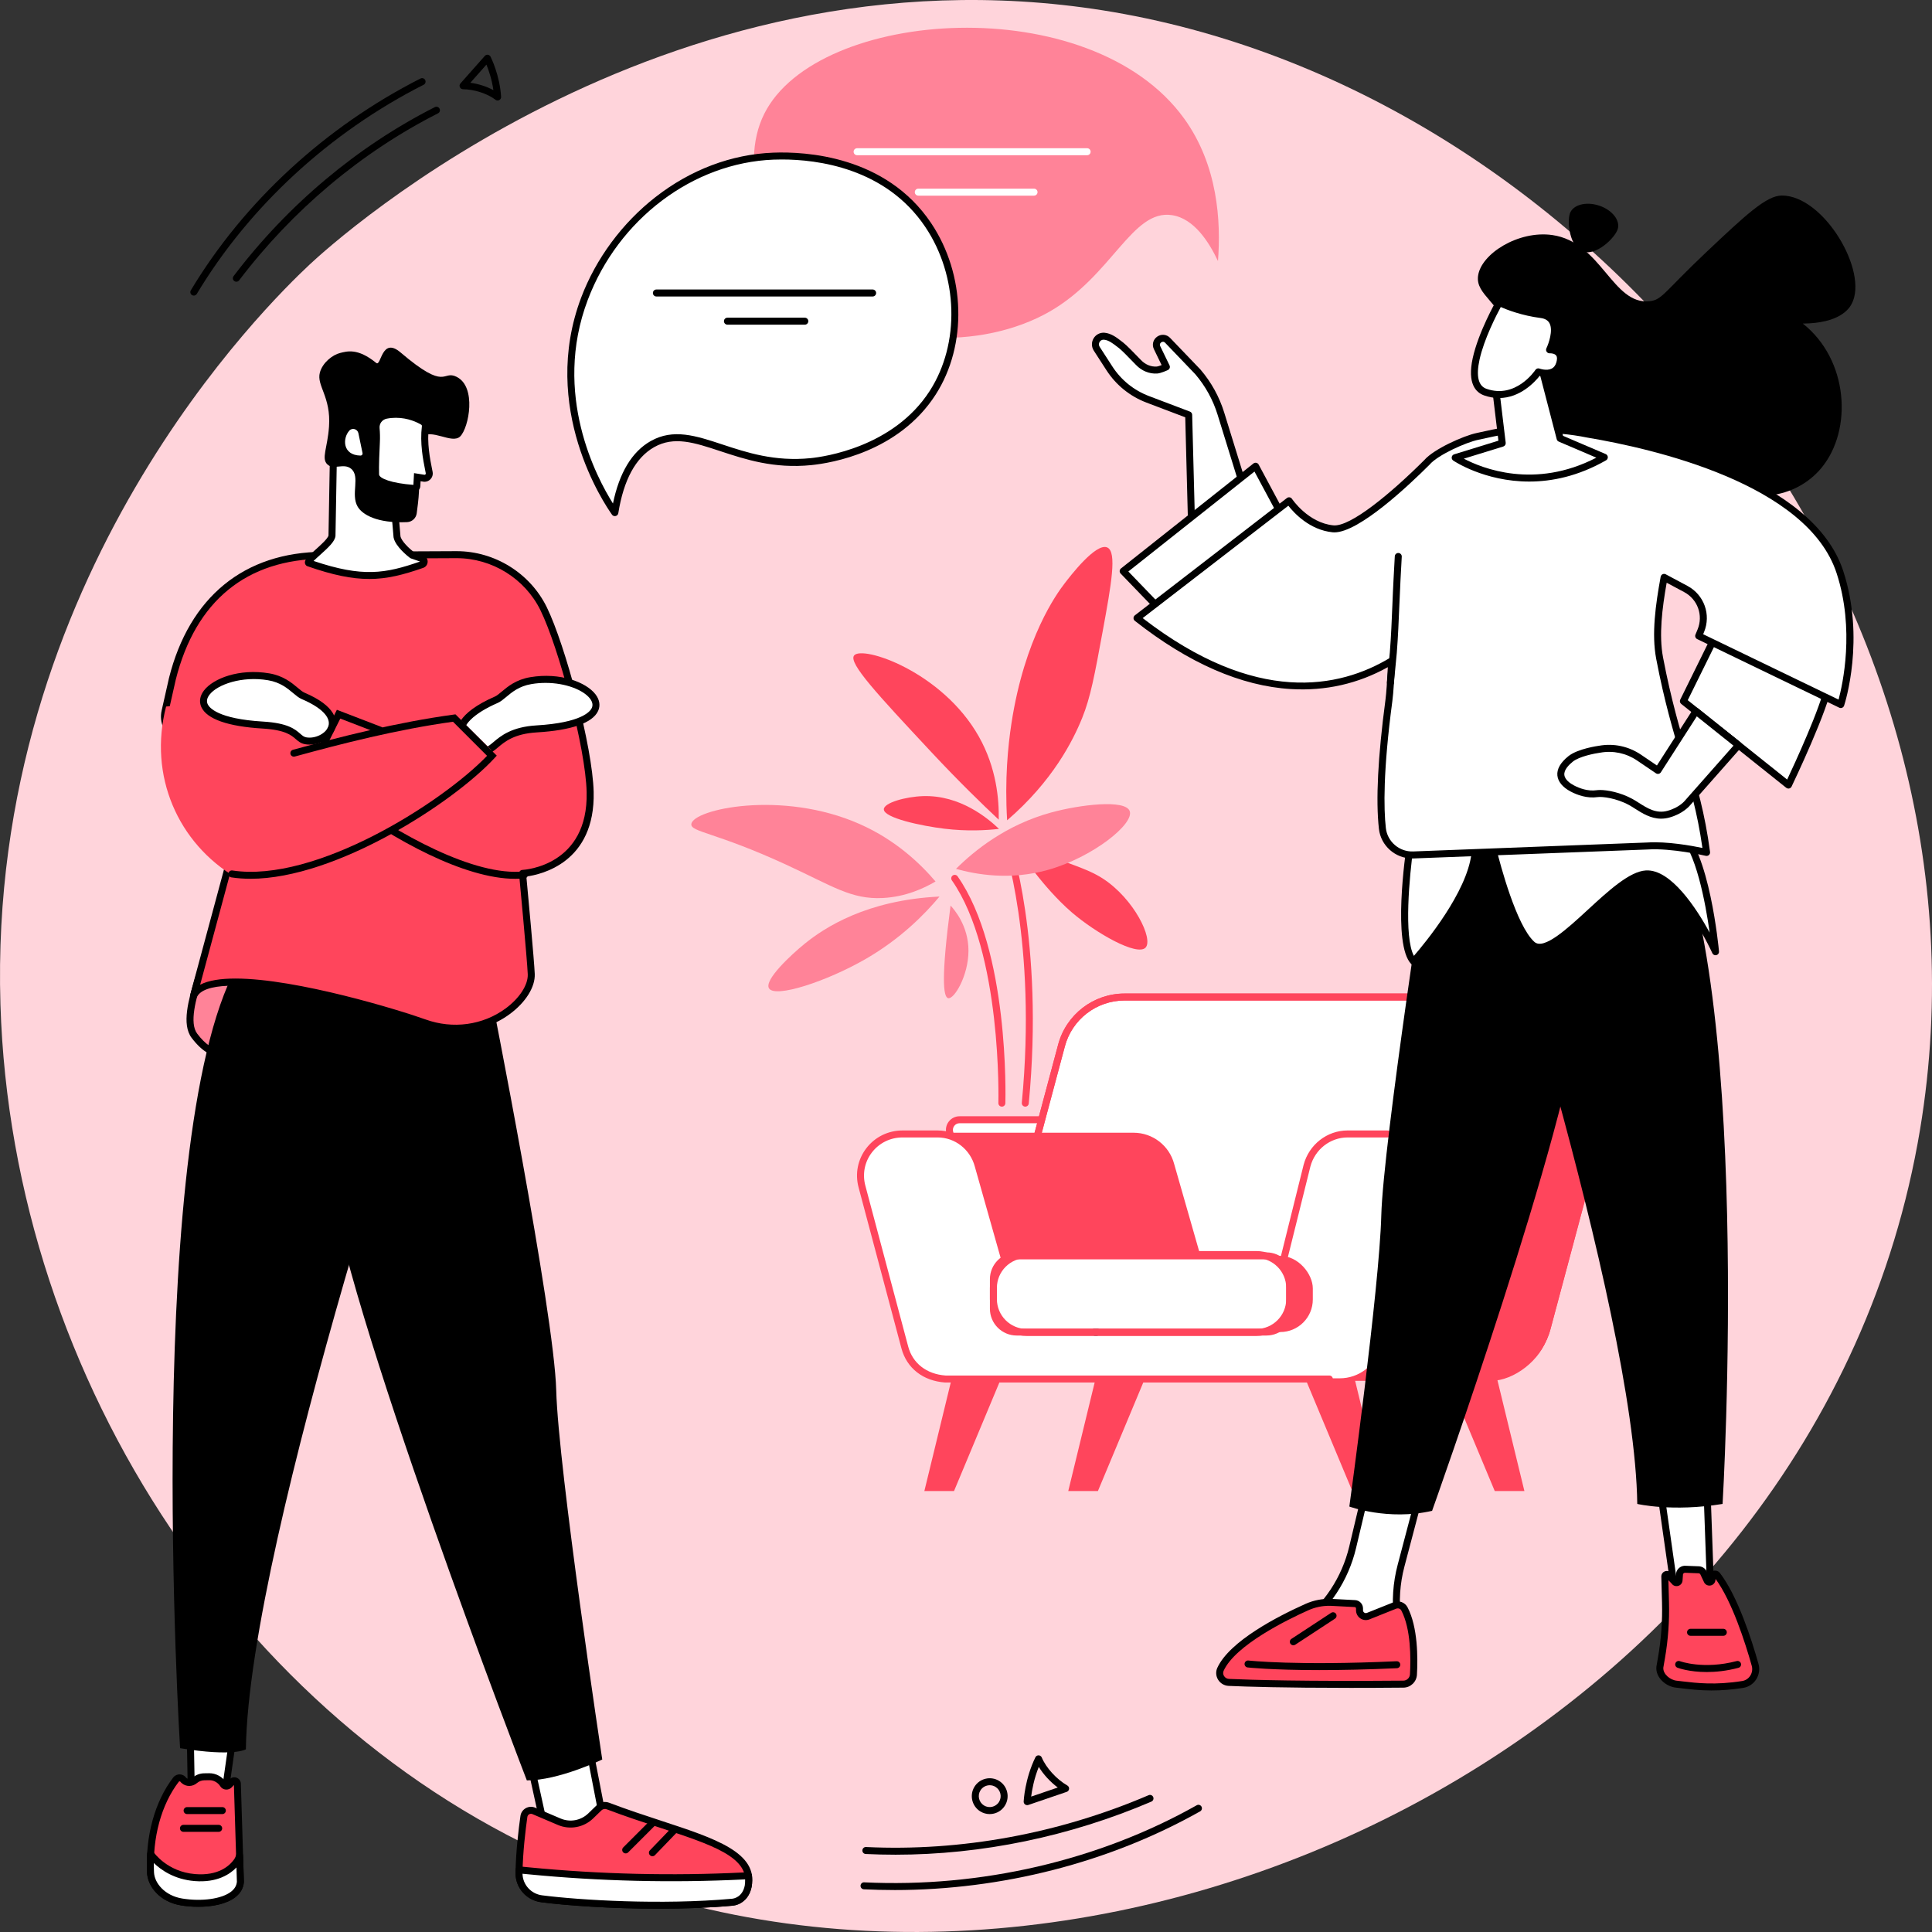 <?xml version="1.0" encoding="UTF-8"?>
<svg xmlns="http://www.w3.org/2000/svg" id="Capa_2" data-name="Capa 2" viewBox="0 0 1830 1830">
  <rect x="0" y="0" width="1830" height="1830" fill="#333333" stroke="none"/>
  <defs>
    <style>
      .cls-1 {
        fill: #fff;
      }

      .cls-2 {
        fill: #ffd4db;
      }

      .cls-3 {
        fill: #ff8398;
      }

      .cls-4 {
        fill: #ff455c;
      }
    </style>
  </defs>
  <g id="Illustration">
    <g id="Social_skills_coach" data-name="Social skills coach">
      <path class="cls-2" d="M1064.93,13.29C640.56-65.13,317.3,228.06,293.34,250.52,255.35,286.12-12.02,545.16.42,951.42c10.96,358.01,235,692.63,552.05,819.96,494.6,198.63,1170.18-125.45,1266.19-701.35C1901.22,574.8,1521.14,97.6,1064.93,13.29Z"></path>
      <g>
        <g>
          <path class="cls-1" d="M1021.84,1060.62h-112.92c-6.24,0-10.85,5.86-9.34,11.91,7.32,29.37,18.34,53.62,26.5,69.11,6,11.38,17.78,18.51,30.65,18.51h17.31c12.87,0,24.65-7.13,30.65-18.51,8.16-15.49,19.18-39.74,26.5-69.11,1.51-6.05-3.11-11.91-9.34-11.91Z"></path>
          <path class="cls-4" d="M974.04,1163.46h-17.31c-14.12,0-26.98-7.77-33.58-20.28-8.11-15.39-19.34-40.01-26.78-69.85-.96-3.87-.1-7.89,2.35-11.03,2.47-3.16,6.19-4.98,10.2-4.98h112.92c4.01,0,7.73,1.81,10.2,4.98,2.46,3.15,3.32,7.17,2.35,11.03-7.44,29.85-18.67,54.46-26.78,69.85-6.59,12.51-19.46,20.28-33.58,20.28ZM908.92,1063.93c-1.96,0-3.78.89-4.99,2.44-1.2,1.53-1.61,3.49-1.15,5.36,7.28,29.21,18.27,53.3,26.22,68.37,5.45,10.33,16.07,16.75,27.72,16.75h17.31c11.65,0,22.28-6.42,27.72-16.75,7.94-15.07,18.94-39.16,26.22-68.37.47-1.88.05-3.83-1.15-5.36-1.21-1.55-3.03-2.44-4.99-2.44h-112.92Z"></path>
        </g>
        <g>
          <path class="cls-4" d="M946.01,776.42c.36-19.23-2.11-49.01-18.81-78.69-34.76-61.79-110.73-86.77-118.22-76.82-5.45,7.23,22.26,36.92,73.31,91.61,25.75,27.59,48.16,49.31,63.72,63.9Z"></path>
          <path class="cls-4" d="M953.96,777c-2.36-38.66.78-70.19,4.07-91.71,12.49-81.52,43.22-123.29,50.16-132.39,5.1-6.69,29.98-39.3,40.69-34.31,9.21,4.3,3.85,34.51-4.41,79.38-7.66,41.63-11.5,62.45-19.4,82.02-8.79,21.76-28.07,59.97-71.1,97Z"></path>
          <path class="cls-4" d="M946.26,785.12c-10.26-9.8-36.69-32.22-72.02-31.03-16.42.55-36.92,6.28-37.06,12.44-.18,8.2,35.73,15.82,57.34,18.43,21.49,2.6,39.52,1.55,51.73.16Z"></path>
          <path class="cls-4" d="M963.32,802.6c4.71,7.42,11.41,17.27,20.29,28.22,4.29,5.3,16.99,20.85,31.75,33.52,22.99,19.72,61.71,41.62,69.7,33.26,7.67-8.03-10.84-46.18-40.33-65.34-9.73-6.32-19.79-10.01-37.3-16.43-17.89-6.56-33.22-10.67-44.1-13.23Z"></path>
          <path class="cls-4" d="M971.16,1048.21c-.11,0-.21,0-.32-.01-1.82-.17-3.15-1.79-2.98-3.61,14.67-153.13-17.52-246.77-17.85-247.69-.61-1.72.3-3.61,2.02-4.22,1.73-.61,3.61.3,4.22,2.02.33.94,33.02,95.81,18.2,250.52-.16,1.71-1.6,2.99-3.29,2.99Z"></path>
        </g>
        <g>
          <path class="cls-4" d="M948.98,1048.21s-.06,0-.1,0c-1.83-.05-3.26-1.58-3.21-3.4.04-1.42,3.56-142.96-44.05-210.93-1.05-1.5-.68-3.56.81-4.61,1.5-1.05,3.56-.68,4.61.81,48.87,69.77,45.41,209.02,45.24,214.92-.05,1.79-1.52,3.21-3.3,3.21Z"></path>
          <path class="cls-3" d="M900.37,857.78c3.11,3.31,17.03,18.86,16.97,42.89-.06,23.68-13.67,46.18-19.28,44.81-4.71-1.15-6.63-19.85,2.31-87.7Z"></path>
          <path class="cls-3" d="M889.92,849.21c-14.23,17.01-36.92,40.05-69.95,59.13-36.54,21.09-85.87,37.4-91.6,27.78-4.69-7.88,20.76-31.59,33.74-42.14,19.03-15.47,58.98-41.46,127.81-44.76Z"></path>
          <path class="cls-3" d="M886.15,834.96c-14.01-16.47-37.33-39.14-71.88-54.43-73.58-32.57-158.08-13.98-159.43.08-.72,7.55,23.08,7.69,89.53,38.28,44.23,20.36,61.84,33.24,91.83,31.71,21.47-1.1,38.69-9.04,49.94-15.65Z"></path>
          <path class="cls-3" d="M905.51,822.99c17.39-17.25,47.35-41.73,90.32-53.44,27.01-7.36,69.9-12.6,74.2-1.35,4.62,12.07-34.92,43.82-77.39,55.76-36.23,10.19-68.47,4.25-87.13-.97Z"></path>
        </g>
      </g>
      <g>
        <g>
          <polygon class="cls-4" points="1280.89 1412.32 1308.98 1412.32 1280.53 1295.36 1232.02 1295.36 1280.89 1412.32"></polygon>
          <polygon class="cls-4" points="1415.83 1412.32 1443.92 1412.32 1415.47 1295.36 1366.96 1295.36 1415.83 1412.32"></polygon>
          <polygon class="cls-4" points="1039.95 1412.32 1011.86 1412.32 1040.31 1295.36 1088.82 1295.36 1039.95 1412.32"></polygon>
          <polygon class="cls-4" points="903.65 1412.32 875.56 1412.32 904.01 1295.36 952.52 1295.36 903.65 1412.32"></polygon>
        </g>
        <g>
          <path class="cls-1" d="M1002.11,1303.96h403.64c28.02,0,52.53-18.85,59.72-45.93l63.07-235.99c10.42-39.22-17.79-77.67-58.37-77.67h-404.99c-28.02,0-52.53,18.85-59.72,45.93l-63.07,235.99c-10.42,39.22,19.14,77.67,59.72,77.67Z"></path>
          <path class="cls-4" d="M1405.75,1307.27h-403.64c-20.38,0-39.19-9.26-51.61-25.42-12.42-16.15-16.54-36.71-11.31-56.41l63.07-235.99c7.57-28.48,33.44-48.38,62.92-48.38h404.99c19.95,0,38.32,9,50.38,24.69,12.45,16.19,16.53,37.01,11.18,57.13l-63.07,235.99c-7.57,28.48-33.44,48.38-62.92,48.38ZM1065.18,947.69c-26.48,0-49.73,17.87-56.53,43.47l-63.07,235.99c-4.7,17.69-1,36.16,10.16,50.67,11.16,14.51,28.06,22.84,46.37,22.84h403.64c26.48,0,49.73-17.87,56.53-43.47l63.07-235.99c4.81-18.11,1.16-36.84-10.03-51.39-10.8-14.05-27.26-22.11-45.14-22.11h-404.99Z"></path>
        </g>
        <path class="cls-4" d="M1405.75,1307.27h-27.6c-1.83,0-3.31-1.48-3.31-3.31s1.48-3.31,3.31-3.31h27.6c26.48,0,49.73-17.87,56.53-43.47l63.07-235.99c4.81-18.11,1.16-36.84-10.03-51.39-10.8-14.05-27.26-22.11-45.14-22.11h-404.99c-26.48,0-49.73,17.87-56.53,43.47l-63.07,235.99c-4.7,17.69-1,36.16,10.16,50.67,11.16,14.51,28.06,22.84,46.37,22.84h91.65c1.83,0,3.31,1.48,3.31,3.31s-1.48,3.31-3.31,3.31h-91.65c-20.38,0-39.19-9.26-51.61-25.42-12.42-16.15-16.54-36.71-11.31-56.41l63.07-235.99c7.57-28.48,33.44-48.38,62.92-48.38h404.99c19.95,0,38.32,9,50.38,24.69,12.45,16.19,16.53,37.01,11.18,57.13l-63.07,235.99c-7.57,28.48-33.44,48.38-62.92,48.38Z"></path>
        <path class="cls-4" d="M1114.32,1305.32h-218.07c-18.04,0-33.82-12.14-38.45-29.57l-40.61-152.82c-6.71-25.25,12.33-50.01,38.45-50.01h218.07c18.04,0,33.82,12.14,38.45,29.57l39.42,137.65c6.71,25.25-11.14,65.18-37.27,65.18Z"></path>
        <path class="cls-4" d="M1196.88,1257.79l43.02-155.56c4.63-17.43,20.42-29.98,38.45-29.98h100.13c13.77,0,25.81-9.26,29.35-22.57l20.29-76.31c4.32-16.26,18.34-28.01,34.84-29.47h8.57c42.7-.72,66.57,34.24,61.16,70.91l-28,105.73c-.16.79-.35,1.59-.56,2.38l-37.88,142.01c-6.57,23.53-32.52,43.01-53.98,43.01h-176.95c-26.13,0-45.16-24.9-38.45-50.16Z"></path>
        <path class="cls-1" d="M854.88,1073.4h33.2c18.04,0,33.82,12.58,38.45,30.02l41.97,158.68h227.34l42.16-158.68c4.63-17.43,20.41-30.02,38.45-30.02h33.2c26.13,0,45.16,24.6,38.45,49.85l-40.61,152.77c-4.63,17.43-20.42,29.52-38.45,29.52h-373.56c-19.46-1.36-33.82-12.17-38.45-29.6l-40.61-152.67c-6.71-25.25,12.33-49.86,38.45-49.86Z"></path>
        <path class="cls-4" d="M1259.16,1309.52h-363.67c-.08,0-.15,0-.23,0-20.93-1.46-36.42-13.57-41.42-32.39l-40.61-152.5c-3.44-12.96-.75-26.47,7.39-37.05,8.21-10.68,20.7-16.8,34.26-16.8h33.2c19.44,0,36.57,13.35,41.65,32.47l42.63,150.79h224.97l37.46-150.74c5.1-19.17,22.22-32.53,41.67-32.53h37.76c1.83,0,3.31,1.48,3.31,3.31s-1.48,3.31-3.31,3.31h-37.76c-16.45,0-30.95,11.33-35.26,27.56l-38.07,153.2c-.37,1.47-1.69,2.51-3.21,2.51h-230.05c-1.48,0-2.78-.98-3.18-2.41l-43.33-153.25c-4.33-16.28-18.82-27.61-35.27-27.61h-33.2c-11.5,0-22.07,5.18-29.02,14.21-6.88,8.94-9.15,20.36-6.24,31.32l40.61,152.5c4.23,15.93,17.45,26.19,35.38,27.48h363.55c1.83,0,3.31,1.48,3.31,3.31s-1.48,3.31-3.31,3.31Z"></path>
        <rect class="cls-4" x="962.83" y="1189.58" width="280.67" height="72.13" rx="30.85" ry="30.85"></rect>
        <g>
          <rect class="cls-1" x="940.96" y="1188.3" width="280.67" height="73.81" rx="31.56" ry="31.56" transform="translate(2162.58 2450.42) rotate(180)"></rect>
          <path class="cls-4" d="M1190.06,1265.42h-217.55c-19.23,0-34.87-15.64-34.87-34.87v-10.68c0-19.23,15.64-34.87,34.87-34.87h217.55c19.23,0,34.87,15.64,34.87,34.87v10.68c0,19.23-15.64,34.87-34.87,34.87ZM972.52,1191.61c-15.58,0-28.25,12.68-28.25,28.26v10.68c0,15.58,12.68,28.25,28.25,28.25h217.55c15.58,0,28.25-12.67,28.25-28.25v-10.68c0-15.58-12.68-28.26-28.25-28.26h-217.55Z"></path>
        </g>
        <path d="M1039.25,1265.02h-2.49c-1.83,0-3.31-1.48-3.31-3.31s1.48-3.31,3.31-3.31h2.49c1.83,0,3.31,1.48,3.31,3.31s-1.48,3.31-3.31,3.31Z"></path>
        <path class="cls-4" d="M1199.58,1265.02h-236.58c-13.98,0-25.35-11.37-25.35-25.35v-28.05c0-13.98,11.37-25.35,25.35-25.35h236.58c13.98,0,25.35,11.37,25.35,25.35v28.05c0,13.98-11.37,25.35-25.35,25.35ZM963,1192.89c-10.33,0-18.73,8.4-18.73,18.73v28.05c0,10.33,8.4,18.73,18.73,18.73h236.58c10.33,0,18.73-8.4,18.73-18.73v-28.05c0-10.33-8.4-18.73-18.73-18.73h-236.58Z"></path>
      </g>
      <g>
        <g>
          <g>
            <g>
              <path class="cls-1" d="M1348.97,1399.96l-21.9,83.03c-4.38,16.6-5.53,33.88-3.4,50.91l4.38,35.08-110.59-18.05,14.29-10.53c24.81-18.28,42.34-44.77,49.46-74.75l19.03-80.1,48.72,14.42Z"></path>
              <path d="M1328.06,1572.28c-.18,0-.36-.01-.53-.04l-110.59-18.05c-1.31-.21-2.37-1.2-2.68-2.49s.18-2.65,1.25-3.44l14.29-10.53c24.15-17.79,41.27-43.67,48.21-72.85l19.03-80.1c.21-.88.77-1.64,1.56-2.1s1.72-.57,2.6-.31l48.72,14.42c1.71.51,2.72,2.29,2.26,4.01l-21.9,83.03c-4.29,16.26-5.4,32.97-3.32,49.65l4.38,35.08c.13,1.03-.24,2.07-.99,2.79-.62.6-1.45.92-2.3.92ZM1225.75,1548.93l98.47,16.07-3.83-30.69c-2.19-17.53-1.02-35.07,3.49-52.16l21.08-79.92-42.3-12.51-18.22,76.7c-7.29,30.71-25.31,57.93-50.72,76.65l-7.96,5.87Z"></path>
            </g>
            <g>
              <g>
                <path class="cls-4" d="M1338.82,1586.12c.83-14.66,1.04-43.84-8.52-62.14-1.7-3.26-5.63-4.66-9.04-3.29l-25.3,10.12c-3.93,1.57-8.2-1.32-8.2-5.55v-1.73c0-2.45-1.92-4.47-4.37-4.6l-21.8-1.14c-8.13-.43-16.24,1.11-23.67,4.44-22.54,10.11-70.42,33.97-81.86,58.92-2.6,5.67,1.62,12.15,7.86,12.43,19.76.89,69.76,2.45,165.36,1.64,5.09-.04,9.26-4.02,9.55-9.1Z"></path>
                <path d="M1277.95,1598.76c-61.72,0-97.09-1.1-114.18-1.87-4.12-.19-7.86-2.4-10.02-5.93-2.08-3.41-2.34-7.6-.7-11.18,11.61-25.33,57.31-48.82,83.51-60.56,7.9-3.54,16.61-5.18,25.2-4.73l21.8,1.14c4.21.22,7.5,3.69,7.5,7.91v1.73c0,.9.43,1.71,1.18,2.21.74.5,1.65.61,2.49.27l25.31-10.12c5.03-2.02,10.71.06,13.2,4.83,9.82,18.82,9.79,48.09,8.89,63.86-.39,6.8-6.02,12.16-12.83,12.22-18.84.16-35.93.23-51.35.23ZM1258.96,1521.02c-6.74,0-13.5,1.44-19.69,4.22-20.42,9.15-69.1,33.05-80.21,57.28-.74,1.61-.62,3.42.33,4.98,1.01,1.65,2.75,2.69,4.67,2.77,21.3.96,71.09,2.43,165.18,1.64,3.33-.03,6.09-2.65,6.28-5.98.86-15.09.94-43.01-8.15-60.43-.91-1.75-3.01-2.5-4.88-1.75l-25.31,10.12c-2.87,1.15-6.1.8-8.66-.93-2.56-1.73-4.08-4.61-4.08-7.69v-1.73c0-.69-.54-1.26-1.23-1.3l-21.8-1.14c-.82-.04-1.63-.06-2.45-.06Z"></path>
              </g>
              <path d="M1249.94,1581.93c-45.91,0-67.86-2.48-68.17-2.51-1.82-.21-3.11-1.85-2.9-3.67.21-1.82,1.89-3.11,3.67-2.9.44.05,44.88,5.05,140.34.68,1.89-.07,3.37,1.33,3.45,3.15.08,1.82-1.33,3.37-3.15,3.45-29.02,1.33-53.38,1.79-73.25,1.79Z"></path>
              <path d="M1225.06,1558.42c-1.08,0-2.13-.53-2.77-1.49-1-1.53-.58-3.58.95-4.58l37.63-24.68c1.52-1,3.58-.57,4.58.95,1,1.53.58,3.58-.95,4.58l-37.63,24.68c-.56.37-1.19.54-1.81.54Z"></path>
            </g>
          </g>
          <g>
            <g>
              <polygon class="cls-1" points="1573.1 1413.99 1586.47 1507.88 1620.32 1507.88 1617.03 1415.54 1573.1 1413.99"></polygon>
              <path d="M1620.32,1511.19h-33.85c-1.65,0-3.04-1.21-3.27-2.84l-13.37-93.88c-.14-.97.16-1.95.82-2.68.65-.73,1.62-1.12,2.58-1.09l43.93,1.55c1.74.06,3.13,1.45,3.19,3.19l3.29,92.34c.03.9-.3,1.77-.93,2.41-.62.65-1.48,1.01-2.38,1.01ZM1589.34,1504.57h27.55l-3.06-85.83-36.9-1.3,12.41,87.13Z"></path>
            </g>
            <g>
              <g>
                <path class="cls-4" d="M1587.76,1595.25c13.85,1.48,33.27,5.02,62.93.28,8.68-1.39,14.14-10.12,11.76-18.57-6.27-22.29-19.39-63.45-36.01-85.01-1.2-1.56-3.67-1.14-4.31.73l-.59,3.88c-.35,2.32-3.5,2.78-4.51.66l-3.66-7.75c-.86-1.43-2.35-2.37-4.02-2.53l-12.85-.49c-2.72-.25-5.19,1.62-5.66,4.32l-.44,6.11c-.17,2.37-3.33,3.06-4.47.96l-5.54-5.69c-1.12-1.52-3.54-.69-3.49,1.2l.66,24.4c.48,17.63-.8,35.25-3.82,52.63l-1.52,8.74c-.79,8.06,7.48,15.28,15.53,16.14Z"></path>
                <path d="M1621.52,1601.22c-11.52,0-20.87-1.12-28.59-2.05-1.93-.23-3.77-.45-5.52-.64-9.53-1.02-19.46-9.69-18.47-19.76l.03-.24,1.52-8.74c2.97-17.12,4.24-34.6,3.77-51.97l-.66-24.4c-.06-2.3,1.36-4.35,3.54-5.1,2.09-.72,4.36-.06,5.75,1.63l4.38,4.49.33-4.27c.77-4.36,4.8-7.45,9.23-7.04l12.67.48c2.88.26,5.32,1.8,6.72,4.13l.16.29,2.36,5.01.28-1.45c.69-2.02,2.44-3.5,4.55-3.85,2.09-.34,4.21.48,5.51,2.17,16.92,21.96,30.18,63.39,36.57,86.13,1.4,4.98.61,10.34-2.18,14.69-2.76,4.31-7.22,7.24-12.24,8.04-11.26,1.8-21.09,2.43-29.7,2.43ZM1575.52,1579.54c-.51,6.09,6.44,11.76,12.6,12.42,1.77.19,3.64.41,5.6.65,13.1,1.57,31.02,3.72,56.45-.34,3.21-.51,5.95-2.31,7.71-5.07,1.77-2.77,2.28-6.17,1.39-9.34-6.11-21.72-18.56-60.79-34.23-82.27l-.22,1.46c-.38,2.49-2.31,4.41-4.81,4.77-2.47.37-4.89-.92-5.96-3.2l-3.57-7.56c-.33-.47-.85-.78-1.42-.83l-12.67-.48c-1.16-.11-2.02.54-2.25,1.46l-.43,5.9c-.19,2.55-1.98,4.62-4.48,5.15-2.32.5-4.62-.45-5.91-2.38l-3-3.08.56,20.85c.48,17.81-.82,35.73-3.87,53.28l-1.49,8.6Z"></path>
              </g>
              <path d="M1616.62,1583.76c-16.72,0-27.09-3.85-27.73-4.1-1.71-.65-2.56-2.56-1.91-4.27.65-1.71,2.57-2.56,4.26-1.91.22.08,22.27,8.17,53.76-.11,1.75-.47,3.57.59,4.04,2.36.46,1.77-.59,3.58-2.36,4.04-11.36,2.99-21.53,3.99-30.05,3.99Z"></path>
              <path d="M1632.33,1549.44h-31.04c-1.83,0-3.31-1.48-3.31-3.31s1.48-3.31,3.31-3.31h31.04c1.83,0,3.31,1.48,3.31,3.31s-1.48,3.31-3.31,3.31Z"></path>
            </g>
          </g>
          <g>
            <path d="M1354.51,796.27s-44.38,286.67-46.15,355.13c-1.77,68.46-30.25,275.6-30.25,275.6,0,0,36.59,13.58,78.37,4.08,0,0,131.01-366.83,140.8-479.29,9.79-112.46-22.95-163.94-22.95-163.94l-119.83,8.43Z"></path>
            <path d="M1397.93,778.43s150.44,459.37,152.9,646.1c0,0,33.15,7.78,80.81,0,0,0,30.56-512.67-57.52-656.3l-176.19,10.2Z"></path>
          </g>
        </g>
        <g>
          <path d="M1440.72,385.09c9.48,54.41,64.73,112.83,120.3,105.12,9.07-1.26,33.54-6.42,59.26-36.21,35.45,25.37,80.63,18.65,105-10.79,29.77-35.97,25.71-102.55-17.65-136.72,34.36-.29,43.59-13.5,46.32-18.71,16.09-30.68-26.4-102.46-66.04-102.57-14.63-.04-34.05,18.04-72.29,54.21-39.49,37.36-41.17,44.6-53.12,45.89-35.14,3.81-45.64-56.07-92.25-62.69-31.91-4.53-67.55,17.76-70.24,38.82-2.31,18.07,21.01,24.45,34.15,60.54,9.78,26.88,2.21,38.1,6.57,63.11Z"></path>
          <path d="M1486.94,202.37c-2.72,8.33,0,31.91,12.51,36,12.52,4.08,30.1-12.88,32.82-21.2,2.72-8.33-5.23-18.39-17.74-22.47-12.52-4.08-24.87-.65-27.58,7.68Z"></path>
        </g>
        <g>
          <g>
            <path class="cls-1" d="M1335.88,799.81s-13.94,93.06,3.11,110.9c0,0,55.71-61.03,58.35-105.11l-61.46-5.8Z"></path>
            <path d="M1338.98,914.02c-.9,0-1.77-.37-2.39-1.02-17.66-18.48-5.44-103.99-3.99-113.68.26-1.74,1.86-2.98,3.58-2.8l61.46,5.8c1.77.17,3.1,1.71,2.99,3.49-2.68,44.73-56.91,104.61-59.21,107.14-.62.68-1.49,1.07-2.4,1.08h-.04ZM1338.7,803.4c-3.63,25.82-9.15,84.04.55,102.01,10.78-12.46,50.24-60.28,54.51-96.82l-55.05-5.19Z"></path>
          </g>
          <g>
            <path class="cls-1" d="M1413.16,800.76s17.35,75.08,37.94,93.81c20.59,18.72,76.82-65,108.12-66.79,31.3-1.79,65.74,73.72,65.74,73.72,0,0-8.72-94.31-34.49-114.29l-177.31,13.55Z"></path>
            <path d="M1624.95,904.8c-1.27,0-2.46-.73-3.01-1.93-9.32-20.43-38.85-73.14-62.54-71.79-13.17.75-32.35,18.42-50.89,35.51-23.79,21.91-46.25,42.61-59.64,30.43-21.11-19.2-38.22-92.4-38.94-95.51-.22-.94-.01-1.93.56-2.7s1.45-1.27,2.41-1.34l177.31-13.55c.82-.07,1.63.18,2.28.68,26.6,20.62,35.4,112.69,35.76,116.6.15,1.61-.88,3.09-2.44,3.5-.28.08-.57.11-.85.11ZM1417.29,803.76c3.8,15.3,19.01,72.87,36.03,88.36,8.91,8.1,31.12-12.35,50.7-30.4,19.4-17.87,39.47-36.35,55-37.24,23.76-1.33,47.9,36.09,60.38,58.83-3.88-27.63-13.07-77.98-30.01-92.69l-172.11,13.15Z"></path>
          </g>
          <g>
            <path class="cls-1" d="M1134.63,352.22l-28.64-29.86c-4.86-5.07-13.06.63-10,6.95l8.82,18.2s-6.02,2.79-9,2.98c-6.53.42-12.85-2.39-17.38-7.12-5.23-5.47-13.69-14.17-16.55-16.31-4.25-3.18-9.74-8.1-15.82-8.59h-.18c-6.35-.48-10.49,6.51-7.04,11.86l11.97,18.52c8.69,13.43,21.44,23.74,36.4,29.42l38.71,14.69,2.87,110.39,50.28-38.43-22.58-73.01c-4.51-14.58-11.95-28.09-21.87-39.7Z"></path>
            <path d="M1128.8,506.66c-.49,0-.97-.11-1.43-.32-1.12-.54-1.85-1.65-1.88-2.9l-2.82-108.17-36.64-13.9c-15.73-5.97-28.87-16.59-38.01-30.71l-11.97-18.52c-2.28-3.53-2.37-7.98-.23-11.6s6.09-5.69,10.28-5.37c6.42.52,11.7,4.6,15.93,7.88.62.48,1.23.95,1.8,1.38,2.94,2.2,10.85,10.28,16.96,16.67,4.04,4.22,9.43,6.46,14.78,6.1,1-.06,2.89-.67,4.72-1.38l-7.29-15.06c-2.08-4.29-.8-9.18,3.11-11.9,3.91-2.72,8.95-2.22,12.24,1.22l28.64,29.86s.09.09.13.14c10.27,12.02,17.84,25.77,22.51,40.87l22.58,73.01c.41,1.32-.05,2.76-1.15,3.61l-50.28,38.43c-.59.45-1.3.68-2.01.68ZM1045.39,321.76c-1.68,0-3.06.79-3.86,2.15-.87,1.47-.84,3.2.09,4.63l11.97,18.52c8.36,12.93,20.4,22.66,34.8,28.12l38.71,14.69c1.26.48,2.1,1.66,2.13,3.01l2.71,103.92,43.3-33.09-21.9-70.8c-4.39-14.21-11.52-27.15-21.16-38.46l-28.57-29.79c-1.57-1.63-3.23-.69-3.69-.37-.47.33-1.93,1.55-.94,3.59l8.81,18.2c.39.8.44,1.72.14,2.55-.3.84-.92,1.52-1.72,1.89-1.1.51-6.76,3.06-10.18,3.29-7.29.45-14.59-2.49-19.98-8.13-8.28-8.66-14.17-14.47-16.14-15.95-.61-.45-1.24-.94-1.89-1.44-3.73-2.89-7.96-6.15-12.21-6.5-.14,0-.27-.01-.4-.01Z"></path>
          </g>
          <g>
            <polygon class="cls-1" points="1189.3 441.62 1063.88 541 1119.78 598.97 1226.17 510.34 1189.3 441.62"></polygon>
            <path d="M1119.78,602.27c-.87,0-1.73-.34-2.38-1.01l-55.9-57.96c-.65-.67-.98-1.59-.92-2.52.06-.93.51-1.79,1.25-2.37l125.42-99.39c.77-.61,1.77-.85,2.72-.65.96.2,1.78.81,2.24,1.68l36.87,68.73c.74,1.38.41,3.1-.8,4.1l-106.39,88.62c-.62.51-1.37.77-2.12.77ZM1068.79,541.33l51.24,53.12,101.95-84.93-33.73-62.86-119.47,94.67Z"></path>
          </g>
          <path class="cls-1" d="M1076.97,585.46l144.03-111.13s15.76,23.98,41.59,26.57c25.83,2.59,93.16-67.15,93.16-67.15l2.12,158.98s-102.87,132.89-280.89-7.27Z"></path>
          <path class="cls-1" d="M1402.7,412.68c29.03-5.91,61.05-19.8,141.15,10.01,0,0,39.12,22.24,41.61,54.63,2.71,35.3-22.4,99.2-13.46,146.06,16.35,85.71,35.12,113.75,44.48,184.03,0,0-32.42-7.62-55.96-6.09l-221.81,8.48c-14.8.57-27.64-10.32-29.3-25.05-2.32-20.6-2.37-57.07,6.14-121.08,4.35-32.72,2.4-141,25.61-207.59,6.61-18.97,41.85-39.41,61.53-43.42Z"></path>
          <g>
            <path class="cls-1" d="M1627,598.23l-32.5,65.91,99.5,79.47s35.01-72.97,38.44-97.18l-105.45-48.2Z"></path>
            <path d="M1694,746.93c-.74,0-1.47-.25-2.06-.72l-99.5-79.47c-1.21-.97-1.59-2.65-.9-4.05l32.5-65.91c.79-1.61,2.71-2.29,4.34-1.55l105.45,48.2c1.33.61,2.1,2.02,1.9,3.47-3.47,24.44-37.3,95.15-38.74,98.15-.44.91-1.26,1.57-2.25,1.79-.24.06-.49.08-.74.08ZM1598.65,663.22l94.16,75.2c6.89-14.63,31.56-67.96,35.95-90.04l-100.21-45.81-29.9,60.65Z"></path>
          </g>
          <path class="cls-1" d="M1529.51,521.88l67.35,36.05c14.18,7.59,20.3,24.7,14.14,39.56l-2.01,4.86,134.61,64.99s20.03-61.5-.78-125.36c-35.75-109.69-264.2-134.44-264.2-134.44l50.9,114.33Z"></path>
          <path d="M1337.62,813.14c-15.99,0-29.7-12.08-31.5-28-3.06-27.18-.99-68.19,6.15-121.89.93-7.03,1.57-17.5,2.28-31.29-28.26,15.71-59.1,22.68-91.76,20.72-47.25-2.83-96.99-24.57-147.86-64.62-.8-.63-1.27-1.6-1.26-2.61,0-1.02.48-1.98,1.29-2.6l144.03-111.13c.73-.56,1.64-.79,2.56-.64.91.15,1.71.67,2.22,1.44.15.23,15.26,22.7,39.16,25.09,16.27,1.66,55.16-30.87,86.21-61.87,8.79-10.21,36.93-23.03,50.05-25.7,2.71-.55,5.32-1.13,7.92-1.7,17.1-3.76,33.26-7.31,71.5-4.1.08,0,.26,0,.39.02l.62.07c8.2.72,16.71,1.96,25.2,3.67,62.83,10.52,212.35,44.57,241.15,132.96,20.91,64.15,1.62,124.85.79,127.41-.3.91-.97,1.64-1.85,2.02-.88.37-1.88.35-2.73-.06l-134.61-64.99c-1.58-.76-2.29-2.62-1.62-4.24l2.01-4.86c5.53-13.35.09-28.56-12.65-35.38l-16.62-8.9c-4.33,24.48-7.46,49.7-3.43,70.81,7.68,40.24,16.04,68.22,23.42,92.91,8.64,28.92,16.11,53.9,21.09,91.31.14,1.08-.25,2.16-1.06,2.89-.8.73-1.92,1.01-2.98.77-.32-.08-32.21-7.49-54.99-6.01l-221.9,8.49c-.41.02-.81.02-1.22.02ZM1318.17,622.74c.59,0,1.18.16,1.7.47,1.05.63,1.66,1.78,1.6,3-.85,16.97-1.54,29.63-2.64,37.91-8.81,66.22-8.2,101.95-6.14,120.27,1.45,12.9,12.84,22.63,25.89,22.11l221.81-8.48c18.61-1.21,42.24,3.1,52.16,5.16-4.9-34.34-12.03-58.19-20.22-85.62-7.42-24.84-15.84-52.99-23.58-93.56-4.48-23.47-.61-51.22,4.23-77.71.19-1.04.87-1.93,1.82-2.38.95-.46,2.06-.43,3,.06l20.63,11.04c15.75,8.43,22.47,27.23,15.63,43.74l-.82,1.98,128.26,61.93c3.78-14.05,15.54-66.34-1.83-119.65-27.69-84.95-174.31-118.16-236.07-128.5-8.35-1.69-16.62-2.89-24.66-3.6l-.4-.05c-.07,0-.14,0-.2-.01-37.46-3.17-53.18.28-69.82,3.94-2.63.58-5.27,1.16-8.02,1.72-12.02,2.45-38.69,14.49-46.42,23.61-.06.07-.12.14-.19.2-19.51,19.48-66.6,63.93-89.96,63.94-.57,0-1.13-.03-1.68-.08-21.86-2.19-36.67-18.44-41.92-25.17l-137.97,106.45c107.34,82.9,186.45,66.42,234.09,37.75.53-.32,1.12-.47,1.71-.47Z"></path>
          <path d="M1317.05,649.93c-.11,0-.21,0-.32-.01-1.82-.17-3.15-1.79-2.98-3.61l2.71-28.38c1.22-15.66,1.81-30.28,2.39-44.42.33-8.07.67-16.42,1.12-24.76l1.18-21.83c.1-1.82,1.67-3.22,3.48-3.13,1.82.1,3.22,1.66,3.12,3.48l-1.18,21.83c-.45,8.29-.79,16.62-1.12,24.67-.58,14.2-1.18,28.88-2.41,44.72l-2.72,28.44c-.16,1.71-1.6,2.99-3.29,2.99Z"></path>
          <g>
            <path class="cls-1" d="M1606.42,673.66l-36.02,56.07-17.9-12.13c-10.95-7.42-24.36-10.27-37.38-7.93,0,0-19.24,2.56-27.46,9.18-19.81,15.99-2.25,25.94,1.55,27.95,6.11,3.23,14.58,6.24,23.62,4.95,5.28-.75,19.18,1.05,31.74,7.87,9.5,5.16,20.6,15.7,35.68,11.61,12.89-3.49,18.56-11.1,18.56-11.1l47.93-54.26-40.32-32.21Z"></path>
            <path d="M1573.44,775.45c-9.85,0-17.91-5.13-24.66-9.42-2.04-1.3-3.97-2.53-5.79-3.52-12.1-6.57-25.33-8.13-29.69-7.5-10.17,1.45-19.55-2.08-25.64-5.3-7.5-3.97-11.95-9.36-12.51-15.17-.59-6.07,2.92-12.22,10.43-18.28,8.83-7.13,28.28-9.78,29.1-9.89,13.8-2.48,27.94.52,39.67,8.47l15.09,10.23,34.19-53.22c.51-.79,1.32-1.32,2.25-1.48.93-.16,1.87.09,2.6.68l40.32,32.21c.71.57,1.15,1.4,1.23,2.3.08.9-.22,1.8-.82,2.48l-47.86,54.18c-.89,1.13-7.2,8.64-20.24,12.18-2.67.72-5.23,1.04-7.68,1.04ZM1515.53,748.28c7.14,0,19.39,2.33,30.62,8.43,2.03,1.1,4.05,2.39,6.19,3.75,8.08,5.14,16.44,10.45,27.05,7.57,11.65-3.16,16.72-9.81,16.77-9.88.05-.07.11-.14.17-.21l45.63-51.65-34.74-27.75-34.04,52.99c-.48.75-1.24,1.27-2.12,1.45-.87.18-1.78,0-2.52-.5l-17.89-12.13c-10.29-6.98-22.7-9.62-34.94-7.41-5.25.7-19.83,3.55-25.96,8.5-3.9,3.14-8.44,7.86-8,12.49.46,4.75,5.84,8.28,9.01,9.96,5.22,2.76,13.19,5.79,21.61,4.6.89-.13,1.95-.19,3.17-.19Z"></path>
          </g>
        </g>
        <g>
          <g>
            <path class="cls-1" d="M1414.31,348.18l8.61,71.59-44.57,13.74s63.68,44.04,141.3-.37l-41.9-17.9-21.6-83.08-41.84,16.02Z"></path>
            <path d="M1448.46,456.13c-42.48,0-71.56-19.61-71.99-19.91-1.04-.72-1.58-1.97-1.39-3.22.19-1.25,1.08-2.28,2.3-2.66l41.93-12.92-8.29-68.85c-.18-1.51.68-2.94,2.1-3.48l41.84-16.02c.88-.34,1.86-.28,2.7.15.84.43,1.45,1.2,1.69,2.11l21.19,81.51,40.4,17.26c1.15.49,1.93,1.6,2,2.85.07,1.25-.57,2.44-1.66,3.06-26.39,15.1-51.33,20.12-72.83,20.12ZM1386.54,434.45c17.11,9,67.04,29.36,125.53-.94l-35.62-15.22c-.94-.4-1.65-1.22-1.9-2.21l-20.67-79.5-35.98,13.77,8.31,69.03c.19,1.59-.78,3.08-2.31,3.56l-37.35,11.51Z"></path>
          </g>
          <g>
            <path class="cls-1" d="M1457.11,352.22s15.99,6.03,20.21-7.86c4.22-13.89-9.57-13.02-9.57-13.02,0,0,14.68-30.45-8.14-33.42-22.82-2.96-39.48-11.4-39.48-11.4,0,0-16.59,29.05-21.92,53.4-3.21,14.68-2.33,27.66,8.76,31.52,30.35,10.58,50.15-19.22,50.15-19.22Z"></path>
            <path d="M1419.84,377.01c-4.38,0-9.05-.73-13.97-2.44-7.9-2.75-16.2-11.12-10.9-35.35,5.38-24.56,21.59-53.13,22.28-54.33.87-1.53,2.8-2.1,4.36-1.31.16.08,16.48,8.23,38.42,11.08,6.39.83,10.93,3.63,13.47,8.33,4.34,8.01,1.24,19.43-1.01,25.55,2.26.56,4.82,1.71,6.67,4.04,2.49,3.15,2.94,7.44,1.32,12.75-1.4,4.62-4.05,7.92-7.88,9.81-5.12,2.52-10.99,1.69-14.22.91-4.41,5.58-18.41,20.97-38.54,20.97ZM1421.53,290.82c-4.13,7.66-15.86,30.44-20.1,49.8-3.42,15.65-1.2,24.97,6.61,27.69,27.52,9.59,45.56-16.8,46.31-17.93.85-1.28,2.48-1.8,3.91-1.26.16.06,6.71,2.41,11.43.06,2.13-1.06,3.59-2.95,4.45-5.78.65-2.14,1.15-5.04-.17-6.71-1.46-1.86-4.85-2.11-6.04-2.04-1.16.07-2.29-.5-2.93-1.47-.65-.97-.75-2.21-.24-3.27,2.06-4.3,6.61-16.96,2.91-23.79-1.5-2.76-4.28-4.37-8.5-4.92-17.81-2.31-31.83-7.81-37.65-10.38Z"></path>
          </g>
        </g>
      </g>
      <g>
        <g>
          <path class="cls-3" d="M188.75,924.39c-5.45,18.63-13.99,44.41-4.53,56.78,17.19,22.49,31.45,18.88,52.66,11.15,42.43-15.47,110.14-39.9,129.91-26.32l.88-41.61h-178.92Z"></path>
          <path d="M212.24,1001.53c-10.53,0-20.21-4.69-30.65-18.35-9.86-12.9-2.79-36.8,2.89-56l1.1-3.72c.41-1.41,1.7-2.38,3.17-2.38h178.92c.89,0,1.74.36,2.36.99.62.64.96,1.49.94,2.38l-.88,41.61c-.02,1.22-.72,2.32-1.8,2.87-1.08.55-2.38.47-3.38-.22-18.6-12.78-89.05,12.9-126.91,26.7-9.52,3.47-17.89,6.1-25.77,6.1ZM191.22,927.7l-.4,1.37c-4.98,16.83-11.8,39.87-3.98,50.1,15.89,20.79,28.31,17.56,48.9,10.05,52.17-19.02,104.62-36.66,127.85-28.46l.7-33.05h-173.07Z"></path>
        </g>
        <g>
          <g>
            <g>
              <polygon class="cls-1" points="483.12 1582.23 516.29 1733.44 573.84 1736.44 542.08 1572.76 483.12 1582.23"></polygon>
              <path d="M573.84,1739.75c-.06,0-.11,0-.17,0l-57.56-3c-1.49-.08-2.74-1.14-3.06-2.59l-33.17-151.21c-.19-.89-.02-1.82.5-2.57.51-.75,1.31-1.26,2.21-1.4l58.96-9.47c1.77-.28,3.43.88,3.77,2.64l31.77,163.68c.19,1-.08,2.03-.75,2.8-.63.72-1.54,1.14-2.5,1.14ZM518.98,1730.27l50.81,2.65-30.35-156.38-52.34,8.4,31.88,145.33Z"></path>
            </g>
            <g>
              <g>
                <path class="cls-4" d="M496.23,1720.56c-1.68,11.86-4.38,33.85-4.61,53.57-.14,12.38,9.16,22.83,21.45,24.4,34.74,4.46,113.54,9.33,180.65,3.24,4.59-.42,12.72-3.76,14.98-15.23,7.6-38.51-59.42-47.95-132.9-75.88-2.88-1.09-6.13-.45-8.35,1.7l-7.92,7.67c-7.93,7.68-19.69,9.85-29.84,5.52l-24.1-10.27c-4.1-1.75-8.74.87-9.37,5.29Z"></path>
                <path d="M623.79,1807.96c-45.16,0-87.28-3.08-111.14-6.15-14.03-1.8-24.49-13.72-24.33-27.72.23-20.04,3.01-42.43,4.64-53.99.44-3.13,2.28-5.82,5.03-7.38,2.75-1.55,6-1.73,8.91-.49l24.1,10.27c8.95,3.82,19.25,1.91,26.24-4.86l7.92-7.67c3.11-3.01,7.75-3.96,11.82-2.41,17.14,6.52,33.62,11.92,49.55,17.15,51.29,16.82,91.8,30.11,85.42,62.47-2.41,12.22-11.17,17.27-17.93,17.89-22.82,2.07-46.93,2.89-70.23,2.89ZM502.94,1718.03c-.59,0-1.17.15-1.7.45-.95.53-1.58,1.46-1.73,2.54-1.61,11.41-4.35,33.48-4.58,53.15-.12,10.65,7.86,19.71,18.56,21.09,35.88,4.6,113.41,9.26,179.93,3.23,1.63-.15,9.84-1.45,12.04-12.58,5.25-26.62-30.92-38.48-80.99-54.9-16.01-5.25-32.56-10.68-49.84-17.25-1.68-.64-3.6-.26-4.87.98l-7.92,7.67c-8.91,8.62-22.03,11.05-33.44,6.19l-24.1-10.27c-.44-.19-.9-.28-1.36-.28ZM496.23,1720.56h.02-.02Z"></path>
              </g>
              <g>
                <path class="cls-1" d="M491.68,1771.17s-.04,2-.05,2.96c-.14,12.38,9.16,22.83,21.45,24.4,34.74,4.46,113.54,9.33,180.65,3.24,4.59-.42,12.72-3.76,14.98-15.23.69-3.51.27-9.85.27-9.85l-4.76.23c-67.82,3.35-135.8,1.72-203.39-4.87l-9.15-.89Z"></path>
                <path d="M623.79,1807.96c-45.16,0-87.28-3.08-111.14-6.15-14.03-1.8-24.49-13.72-24.33-27.72.01-.98.05-3,.05-3,.02-.92.42-1.79,1.11-2.4.69-.61,1.61-.91,2.52-.82l9.15.89c67.2,6.55,135.47,8.18,202.9,4.85l4.76-.23c1.83-.08,3.34,1.28,3.46,3.08.05.69.43,6.88-.32,10.72-2.41,12.22-11.17,17.27-17.93,17.89-22.82,2.07-46.93,2.89-70.23,2.89ZM494.93,1774.81c.2,10.37,8.07,19.1,18.56,20.45,35.88,4.6,113.41,9.26,179.93,3.23,1.63-.15,9.84-1.45,12.04-12.58.29-1.49.35-3.78.33-5.75l-1.42.07c-67.75,3.34-136.34,1.7-203.87-4.88l-5.57-.54Z"></path>
              </g>
              <path d="M592.66,1755.55c-.85,0-1.69-.32-2.34-.97-1.29-1.29-1.29-3.39,0-4.68l25.78-25.78c1.29-1.29,3.38-1.29,4.68,0,1.29,1.29,1.29,3.39,0,4.68l-25.78,25.78c-.65.65-1.49.97-2.34.97Z"></path>
              <path d="M617.98,1758.23c-.83,0-1.65-.31-2.29-.92-1.32-1.27-1.36-3.36-.09-4.68l20.6-21.39c1.27-1.32,3.36-1.36,4.68-.09,1.32,1.27,1.36,3.36.09,4.68l-20.6,21.39c-.65.67-1.52,1.01-2.38,1.01Z"></path>
            </g>
          </g>
          <g>
            <g>
              <polygon class="cls-1" points="226.78 1602.43 212.41 1703.33 181.29 1703.33 179.56 1604.1 226.78 1602.43"></polygon>
              <path d="M212.41,1706.64h-31.12c-1.8,0-3.28-1.45-3.31-3.25l-1.73-99.24c-.03-1.8,1.39-3.3,3.19-3.36l47.23-1.66c.96-.05,1.92.37,2.58,1.09.65.73.95,1.71.81,2.68l-14.38,100.9c-.23,1.63-1.63,2.84-3.27,2.84ZM184.54,1700.02h25l13.42-94.15-40.03,1.41,1.62,92.74Z"></path>
            </g>
            <g>
              <g>
                <path class="cls-4" d="M172.04,1801.54c-18.47-3.04-28.88-16.3-29.45-27.72-1.69-33.95,7.28-66.23,24.1-88.13,1.83-2.39,5.51-2.19,7.12.36l.44.4c2.9,2.64,7.22,2.46,10.21-.08,2.47-2.1,5.63-3.34,9.01-3.39l4.7-.07c5.27-.08,10.48,2.87,13.24,7.27,1.28,2.04,4.24,2.16,5.84.36l2.66-2.99c1.81-1.74,4.82-.51,4.9,1.99l2.88,92.9c-1.4,18.19-31.49,23.07-55.67,19.1Z"></path>
                <path d="M187.82,1806.11c-5.64,0-11.22-.47-16.32-1.31-20.31-3.34-31.58-18.03-32.22-30.82-1.72-34.64,7.31-67.56,24.78-90.31,1.51-1.97,3.88-3.08,6.39-2.96,2.34.11,4.5,1.27,5.87,3.15l.16.14c1.58,1.44,4.04,1.37,5.84-.15,3.1-2.63,7.04-4.12,11.11-4.17l4.7-.07c6.34-.09,12.67,3.37,16.09,8.82.23.08.43.08.58-.09l2.84-3.17c1.79-1.73,4.34-2.21,6.64-1.27,2.3.94,3.78,3.07,3.86,5.55l2.89,93.08v.18c-.45,5.65-3.15,10.45-8.04,14.29-8.31,6.52-21.89,9.12-35.16,9.12ZM172.58,1798.28c18.52,3.04,37.56.38,46.32-6.49,3.37-2.64,5.17-5.73,5.5-9.43l-2.84-91.66-1.82,2.04c-1.48,1.66-3.69,2.54-5.9,2.35-2.17-.18-4.07-1.33-5.21-3.15-2.18-3.48-6.36-5.87-10.39-5.72l-4.7.07c-2.53.04-4.99.96-6.92,2.6-4.36,3.71-10.49,3.72-14.57,0l-.77-.7-.24-.38c-.26-.41-.65-.49-.86-.5-.24-.01-.58.05-.84.38-16.53,21.53-25.07,52.86-23.42,85.96.49,9.89,10.01,21.88,26.68,24.62Z"></path>
              </g>
              <g>
                <path class="cls-1" d="M226.94,1757.59c-.53,2.03-1.38,3.98-2.61,5.69-4.16,5.8-15.51,17.15-39.77,15.17-28.73-2.34-41.89-22.34-41.89-22.34-.35,5.82-.38,11.73-.08,17.7.57,11.42,10.98,24.68,29.45,27.72,24.18,3.98,54.26-.91,55.67-19.1l-.77-24.85Z"></path>
                <path d="M187.82,1806.11c-5.64,0-11.22-.47-16.32-1.31-20.31-3.34-31.58-18.03-32.22-30.82-.3-6.02-.27-12.1.08-18.07.09-1.42,1.07-2.63,2.45-3,1.38-.37,2.83.19,3.62,1.38.12.18,12.73,18.69,39.4,20.86,22.11,1.81,32.56-7.88,36.81-13.8.94-1.31,1.64-2.85,2.09-4.59.41-1.59,1.92-2.64,3.57-2.46,1.64.18,2.89,1.54,2.94,3.18l.77,24.85c0,.12,0,.24,0,.36-.44,5.65-3.14,10.45-8.03,14.29-8.31,6.52-21.89,9.12-35.16,9.12ZM145.7,1764.64c-.02,3,.05,6.02.19,9.02.49,9.89,10.01,21.88,26.68,24.62,18.52,3.04,37.56.38,46.32-6.49,3.37-2.64,5.17-5.73,5.5-9.43l-.42-13.5c-5.94,6.22-18.12,14.64-39.68,12.89-19.31-1.57-31.91-10.63-38.59-17.11Z"></path>
              </g>
              <path d="M207.14,1735.13h-33.37c-1.83,0-3.31-1.48-3.31-3.31s1.48-3.31,3.31-3.31h33.37c1.83,0,3.31,1.48,3.31,3.31s-1.48,3.31-3.31,3.31Z"></path>
              <path d="M210.6,1718.31h-33.37c-1.83,0-3.31-1.48-3.31-3.31s1.48-3.31,3.31-3.31h33.37c1.83,0,3.31,1.48,3.31,3.31s-1.48,3.31-3.31,3.31Z"></path>
            </g>
          </g>
          <g>
            <path d="M464.41,938.55s60.55,304.87,62.45,378.44c1.9,73.57,43.59,349.62,43.59,349.62,0,0-41.36,19.93-71.43,19.77,0,0-177.57-459.83-188.1-580.69-10.53-120.87,24.67-176.19,24.67-176.19l128.82,9.05Z"></path>
            <path d="M417.74,919.37s-182.19,536.89-184.84,737.58c0,0-11.1,7.29-62.33-1.07,0,0-36.93-593.1,57.76-747.46l189.42,10.96Z"></path>
          </g>
        </g>
        <g>
          <path class="cls-4" d="M432.07,525.38c35.24-.16,67.44,19.76,82.86,51.24,17.86,36.47,43.08,131.91,44.06,173.6,1.73,73.17-62.65,77-64.02,77.07-.02,0-.02,0-.02.03.15,1.59,7.66,81.24,8.25,95.35,1.08,25.7-46.59,65.81-101.35,46.05-54.48-19.66-203.32-58.83-218.43-25.48-.02.06-.09.03-.07-.02l62.44-231.64s-.01-.06-.04-.06l-51.25,2.48s-.02,0-.02,0l-27.52-15.92c-8.48-4.9-12.78-14.74-10.62-24.29l6.95-30.79c20.08-79.99,73.8-116.7,143.13-117.02l125.67-.58Z"></path>
          <path d="M431.51,977.24c-10.3,0-20.71-1.79-30.79-5.42-66.11-23.85-201.67-55.09-214.3-27.22-.71,1.57-2.57,2.37-4.19,1.77-1.63-.59-2.55-2.38-2.08-4.05l61.27-227.29-46.78,2.26c-.3.01-.61-.01-.9-.08-.33-.07-.64-.2-.93-.36l-27.52-15.92c-9.78-5.66-14.68-16.86-12.19-27.89l6.95-30.79c19.28-76.8,71.24-119.25,146.34-119.6l125.67-.58.02,3.31-.02-3.31c.14,0,.29,0,.44,0,36.1,0,69.59,20.8,85.41,53.09,17.47,35.68,43.39,132.19,44.4,174.97,1.58,66.96-49.73,78.28-63.75,80.11,1.44,15.32,7.43,79.68,7.95,92.27.52,12.36-8.57,26.95-23.72,38.07-14.96,10.98-32.92,16.65-51.26,16.65ZM223,926.88c58.17,0,155.9,30.03,179.97,38.72,25.95,9.37,54.32,5.5,75.9-10.34,13.19-9.69,21.45-22.43,21.03-32.46-.59-14.07-8.16-94.36-8.24-95.17-.09-.9.2-1.81.79-2.5.59-.69,1.46-1.1,2.37-1.14,2.53-.14,62.5-4.15,60.86-73.69-.99-42.08-26.51-137.08-43.72-172.22-14.71-30.04-45.87-49.39-79.46-49.39-.14,0-.27,0-.41,0l-125.67.58c-72.83.34-121.22,39.94-139.94,114.52l-6.93,30.72c-1.85,8.18,1.79,16.5,9.05,20.7l26.69,15.43,50.29-2.43c1.06-.07,2.11.42,2.77,1.25.65.81.89,1.93.63,2.94l-59.4,220.35c7.84-4.15,19.49-5.87,33.42-5.87Z"></path>
        </g>
        <path d="M488.02,832.42c-48.19,0-115.6-37.19-164.6-73.69-1.47-1.09-1.77-3.16-.68-4.63,1.09-1.47,3.16-1.77,4.63-.68,48.81,36.36,122.38,77.01,169,71.95,1.81-.19,3.45,1.11,3.65,2.93s-1.12,3.45-2.93,3.65c-2.93.32-5.96.47-9.07.47Z"></path>
        <g>
          <path class="cls-1" d="M460.51,710.99c9.58-1.77,14.22-18.58,47.87-20.58,97.13-5.79,50.06-55.11-5.58-45.71-18.44,3.11-25.69,15.04-32.63,18.07-58.22,25.4-28.75,51.75-9.66,48.22Z"></path>
          <path d="M456.98,714.61c-9.65,0-20.65-5.6-23.66-15.42-2.42-7.89-1.01-23.51,35.52-39.45,1.8-.78,3.91-2.56,6.36-4.61,5.76-4.82,13.65-11.43,27.04-13.69,28.38-4.79,53.02,4.77,61.8,16.21,3.92,5.1,4.81,10.69,2.5,15.74-5.18,11.35-25.23,18.38-57.97,20.33-21.51,1.28-30.4,8.78-36.9,14.25-3.52,2.97-6.57,5.54-10.57,6.28-1.33.25-2.71.37-4.13.37ZM516.75,646.84c-4.36,0-8.86.35-13.4,1.12-11.62,1.96-18.42,7.66-23.89,12.24-2.84,2.38-5.3,4.43-7.97,5.6-22.91,9.99-34.81,21.75-31.84,31.45,2.32,7.59,12.81,11.86,20.26,10.48,2.28-.42,4.59-2.37,7.51-4.83,6.8-5.73,17.07-14.39,40.77-15.8,42.76-2.55,50.88-13.25,52.35-16.47,1.27-2.79.69-5.81-1.73-8.96-6.15-8.01-22.81-14.83-42.06-14.83Z"></path>
        </g>
        <path class="cls-4" d="M434.49,680.12l30.87,30.26c-64.74,62.96-140.39,120.21-241.47,121.04-55.41-32.58-83.52-96.83-66.57-162.19l118.62-10.89c-2.42,90.78,75.76,46.57,158.56,21.79Z"></path>
        <path d="M237.21,832.37c-6.22,0-12.25-.42-18.07-1.31-1.81-.28-3.05-1.96-2.77-3.77.28-1.81,1.95-3.05,3.77-2.77,78.57,12,198.5-64.18,241.21-108.62l-32.27-32.27c-53.23,7.41-105.58,20.82-149.85,32.97-1.76.49-3.58-.55-4.07-2.31-.48-1.76.55-3.58,2.31-4.07,44.93-12.34,98.17-25.96,152.33-33.37l1.63-.22,39.11,39.12-2.16,2.34c-38.53,41.75-149.68,114.3-231.17,114.3Z"></path>
        <g>
          <path class="cls-1" d="M289.49,701.66c-9.58-1.77-6.96-12.88-40.62-14.88-97.13-5.79-50.06-55.11,5.58-45.71,18.44,3.11,25.67,15.11,32.63,18.07,49.36,20.99,21.5,46.05,2.4,42.52Z"></path>
          <path d="M293.26,705.3c-1.47,0-2.93-.13-4.37-.39-4.04-.75-6.46-2.85-8.79-4.88-4.21-3.66-9.97-8.67-31.42-9.95-32.75-1.95-52.79-8.98-57.97-20.33-2.3-5.05-1.41-10.64,2.5-15.74,8.78-11.43,33.42-20.99,61.8-16.21,13.32,2.25,21.2,8.84,26.94,13.65,2.48,2.07,4.62,3.87,6.43,4.64,30.2,12.84,31.15,26.56,29.03,33.6-2.69,8.93-13.51,15.61-24.15,15.61ZM290.09,698.41c8.49,1.56,18.9-3.69,20.99-10.62,2.52-8.37-6.7-17.7-25.29-25.61-2.72-1.16-5.21-3.24-8.09-5.65-5.45-4.57-12.24-10.25-23.8-12.2-24.57-4.15-47.91,3.89-55.46,13.71-2.42,3.16-3,6.17-1.73,8.96,1.47,3.22,9.59,13.92,52.35,16.47,23.7,1.41,30.45,7.28,35.37,11.56,2.11,1.84,3.39,2.95,5.65,3.37Z"></path>
        </g>
        <path d="M306.79,707.64c-.5,0-1-.11-1.48-.35-1.63-.82-2.3-2.8-1.48-4.44l15.26-30.53,42.14,16.21c1.7.66,2.55,2.57,1.9,4.27-.65,1.7-2.56,2.56-4.27,1.9l-36.54-14.05-12.58,25.16c-.58,1.16-1.75,1.83-2.96,1.83Z"></path>
        <g>
          <g>
            <path class="cls-1" d="M370.77,446.42l5.29,62.07c1.47,7.67,14.24,17.31,14.24,17.31l9.45,3.26c2.69.93,2.71,4.74.02,5.68-34.87,12.19-57.52,15.92-107.54-1.55-1.77-3.25,21.39-18.17,22.22-25.78l1.41-79.87,54.89,18.9Z"></path>
            <path d="M349.62,548.39c-16.4,0-34.33-3.65-58.47-12.08-.78-.27-1.42-.82-1.82-1.54-2.06-3.78,2-7.41,9.36-13.98,4.49-4.01,11.97-10.69,12.47-13.63l1.41-79.68c.02-1.06.54-2.04,1.41-2.65.87-.61,1.97-.76,2.97-.42l54.89,18.9c1.24.43,2.11,1.54,2.22,2.85l5.28,61.88c.99,4.53,8.02,11.32,12.55,14.83l8.95,3.09c2.58.89,4.25,3.23,4.25,5.96,0,2.73-1.65,5.07-4.22,5.97-18.89,6.6-34.25,10.53-51.25,10.53ZM297.04,531.34c46.51,15.69,67.87,12.02,100.81.56l-8.63-2.98c-.33-.11-.64-.28-.91-.49-1.41-1.06-13.84-10.65-15.5-19.32-.02-.11-.04-.23-.05-.34l-5.11-59.92-48.55-16.71-1.33,75.32c0,.1,0,.2-.02.3-.55,5.01-6.42,10.6-14.65,17.96-1.98,1.77-4.43,3.96-6.06,5.62Z"></path>
          </g>
          <g>
            <path d="M432.57,356.96c-13.93-6.96-8.92,14.59-53.17-23.12-18.14-15.46-18.26,13.85-23.05,9.93-17.67-14.46-27.93-10.92-34.1-9.45-7.13,1.71-16.63,9.03-19.24,18.49-3.45,12.48,10.67,22.78,8.63,51.41-1.43,20.1-7.49,30.09-1.54,35.67,6.02,5.64,15.37-1.61,22.4,4.06,9.11,7.34-.6,24.28,6.3,36,4.35,7.39,18.2,15.9,46.81,14.62,4.64-.21,8.47-3.7,9.1-8.3.81-5.89,1.79-13.34,2.13-20.54,1.63-34.3-6.08-45.53,1.04-51.53,10.91-9.2,30.32,7.1,38.15-.94,8.13-8.36,15.59-46.77-3.48-56.29Z"></path>
            <g>
              <path class="cls-1" d="M356.26,405.76c.39,4.41.47,8.84.25,13.26-.42,8.28-1.02,22.49-.76,30.48.33,9.9,27.85,12.54,36.49,13.12,1.39.09,2.57-1.01,2.57-2.41l.45-8.25,6.57,1.04c.83.02,1.67-.13,2.39-.53,1.81-1,2.67-2.98,2.31-4.87-1.9-9.82-5.73-26.28-3.63-43.7.21-1.78-.62-3.52-2.16-4.44-5.28-3.16-18.33-9.39-35.03-6.17-5.88,1.13-9.98,6.49-9.46,12.45Z"></path>
              <path d="M392.41,465.94c-.13,0-.25,0-.38-.01-17.85-1.2-39.2-5.01-39.58-16.31-.27-8.18.36-22.78.76-30.76.21-4.27.13-8.57-.24-12.8-.68-7.65,4.54-14.53,12.12-15.99,17.99-3.47,32.12,3.44,37.35,6.58,2.65,1.58,4.12,4.59,3.75,7.67-1.85,15.36,1.09,30.13,3.04,39.91l.55,2.76c.65,3.37-.94,6.74-3.96,8.4-1.18.65-2.58.99-4.05.94l-.45-.04-2.94-.47-.25,4.58c0,1.4-.66,2.93-1.81,4-1.06.99-2.46,1.54-3.9,1.54ZM391.52,460.12s0,.06,0,.09v-.09ZM375.02,395.73c-2.75,0-5.65.25-8.68.83-4.25.82-7.17,4.65-6.79,8.91.4,4.53.49,9.15.26,13.72-.4,7.87-1.02,22.27-.75,30.21.12,3.68,11.55,8.34,32.51,9.87l.6-11.13,9.92,1.58c.23-.01.42-.05.55-.12.61-.34.73-.93.65-1.35l-.54-2.73c-2.03-10.19-5.1-25.59-3.12-41.99.06-.49-.17-.96-.57-1.2-3.71-2.22-12.49-6.59-24.03-6.59Z"></path>
            </g>
            <path class="cls-1" d="M341.47,431.53c-17.18-.33-17.09-16.43-10.6-23.63,2.73-3.03,7.77-1.57,8.6,2.42l3.94,18.91c.25,1.21-.7,2.33-1.94,2.3Z"></path>
          </g>
        </g>
      </g>
      <g>
        <g>
          <path class="cls-3" d="M1153.67,247.27c2.89-37.34.03-90.55-32.03-134.97-88.65-122.84-347.41-104.83-397.69-4.58-25.52,50.88,2.09,124.09,43.33,164.39,60.98,59.59,163.84,59.03,226.62,23.2,59.78-34.11,78.35-97.4,116.31-91.51,21.1,3.27,35.15,25.91,43.47,43.47Z"></path>
          <path class="cls-1" d="M1029.73,147.03h-217.87c-1.83,0-3.31-1.48-3.31-3.31s1.48-3.31,3.31-3.31h217.87c1.83,0,3.31,1.48,3.31,3.31s-1.48,3.31-3.31,3.31Z"></path>
          <path class="cls-1" d="M979.44,185.32h-109.62c-1.83,0-3.31-1.48-3.31-3.31s1.48-3.31,3.31-3.31h109.62c1.83,0,3.31,1.48,3.31,3.31s-1.48,3.31-3.31,3.31Z"></path>
        </g>
        <g>
          <g>
            <path class="cls-1" d="M582.37,485.56c-5.54-7.79-68-98.79-28.77-202.58,27.54-72.86,97.58-131.9,178.9-135.07,13.72-.54,100.24-3.91,146.67,65.2,31.27,46.54,34.69,111.57,4.3,158.88-36.12,56.22-105.1,64.24-115.34,65.27-71.65,7.21-111.14-38.75-150.22-16.56-23.91,13.58-32.17,43.87-35.53,64.87Z"></path>
            <path d="M582.37,488.87c-1.06,0-2.07-.51-2.69-1.39-7.15-10.04-68.68-101.13-29.17-205.67,13.91-36.81,38.89-70.59,70.34-95.11,33.34-26,71.9-40.55,111.52-42.1,30.69-1.19,106.71,2.9,149.55,66.66,32.73,48.71,34.51,115.54,4.34,162.52-35,54.49-99.01,64.88-117.79,66.77-35.37,3.56-62.49-5.39-86.4-13.29-24.37-8.05-43.63-14.41-62.51-3.69-17.43,9.9-28.84,30.93-33.9,62.51-.21,1.33-1.2,2.39-2.51,2.7-.25.06-.5.09-.75.09ZM740.6,151.06c-2.92,0-5.58.06-7.97.15-76.31,2.98-147.01,56.4-175.93,132.94-33.73,89.25,8.59,168.48,23.9,192.77,6.03-29.2,18.01-49.06,35.68-59.1,21.44-12.18,42.95-5.07,67.85,3.15,23.29,7.69,49.68,16.41,83.67,12.99,12.84-1.29,78.62-10.43,112.89-63.76,28.79-44.82,27.04-108.66-4.26-155.25-37.67-56.07-102.61-63.89-135.83-63.89Z"></path>
          </g>
          <path d="M826.56,280.84h-204.82c-1.83,0-3.31-1.48-3.31-3.31s1.48-3.31,3.31-3.31h204.82c1.83,0,3.31,1.48,3.31,3.31s-1.48,3.31-3.31,3.31Z"></path>
          <path d="M762.32,307.54h-73.28c-1.83,0-3.31-1.48-3.31-3.31s1.48-3.31,3.31-3.31h73.28c1.83,0,3.31,1.48,3.31,3.31s-1.48,3.31-3.31,3.31Z"></path>
        </g>
      </g>
      <g>
        <path d="M223.86,266.85c-.7,0-1.4-.22-2-.67-1.45-1.1-1.74-3.18-.63-4.63,51.25-67.51,117.18-122.87,190.67-160.09,1.63-.83,3.62-.18,4.44,1.46.83,1.63.17,3.62-1.46,4.44-72.6,36.78-137.74,91.48-188.39,158.19-.65.86-1.64,1.31-2.64,1.31Z"></path>
        <path d="M183.59,279.99c-.58,0-1.17-.15-1.7-.47-1.57-.94-2.07-2.97-1.13-4.54,50.25-83.76,127.51-155,217.55-200.61,1.63-.83,3.62-.17,4.44,1.46.83,1.63.17,3.62-1.46,4.44-88.95,45.06-165.25,115.41-214.87,198.11-.62,1.03-1.72,1.61-2.84,1.61Z"></path>
        <path d="M471.34,95.19c-.72,0-1.43-.23-2.02-.69-7.5-5.81-20.14-9.91-30.73-9.97-1.3,0-2.47-.77-3-1.96-.53-1.19-.32-2.57.54-3.54l23.08-26.06c.73-.82,1.81-1.22,2.9-1.09,1.09.14,2.03.81,2.53,1.78.36.7,8.72,17.4,10.01,38.01.08,1.3-.61,2.52-1.75,3.13-.49.26-1.02.38-1.55.38ZM445.52,78.4c7.61,1.01,15.42,3.51,21.83,6.98-1.47-10.32-4.55-19.13-6.6-24.18l-15.23,17.19Z"></path>
      </g>
      <g>
        <path d="M847.95,1756.78c-9.34,0-18.66-.22-27.96-.67-1.82-.09-3.23-1.64-3.14-3.46.09-1.82,1.65-3.26,3.46-3.14,89.93,4.33,182.49-12.64,267.67-49.1,1.68-.72,3.62.06,4.34,1.74.72,1.68-.06,3.62-1.74,4.34-77.3,33.08-160.62,50.3-242.64,50.3Z"></path>
        <path d="M846.87,1790.25c-9.54,0-19.09-.23-28.62-.69-1.82-.09-3.23-1.64-3.14-3.46.09-1.82,1.61-3.26,3.46-3.14,110.18,5.31,222.03-20.62,314.97-73.01,1.58-.9,3.61-.34,4.5,1.26.9,1.59.33,3.61-1.26,4.51-85.97,48.47-187.92,74.55-289.92,74.55Z"></path>
        <path d="M937.43,1718.31c-3.13,0-6.2-.87-8.92-2.56-7.95-4.94-10.4-15.42-5.47-23.37,4.94-7.95,15.41-10.4,23.37-5.47,3.85,2.39,6.54,6.14,7.57,10.55,1.03,4.41.28,8.96-2.11,12.82-2.39,3.85-6.14,6.54-10.55,7.57-1.29.3-2.6.45-3.9.45ZM937.48,1690.98c-3.47,0-6.86,1.74-8.81,4.89-3.01,4.85-1.51,11.25,3.34,14.26,4.85,3.01,11.24,1.51,14.26-3.34,1.46-2.35,1.92-5.13,1.29-7.82-.63-2.69-2.27-4.98-4.62-6.44-1.7-1.05-3.58-1.55-5.45-1.55Z"></path>
        <path d="M972.93,1709.85c-.71,0-1.41-.23-1.99-.66-.87-.66-1.37-1.71-1.32-2.8.04-.87,1.12-21.42,11.12-41.87.57-1.17,1.77-1.89,3.07-1.85,1.3.04,2.45.83,2.95,2.03,4.06,9.75,14.03,20.67,24.24,26.55,1.12.65,1.77,1.89,1.64,3.19-.13,1.29-1,2.39-2.22,2.81l-36.42,12.43c-.35.12-.71.18-1.07.18ZM983.94,1673.6c-4.55,11.32-6.45,22.12-7.22,28.15l25.2-8.6c-7.08-5.29-13.62-12.41-17.98-19.55Z"></path>
      </g>
    </g>
  </g>
</svg>

